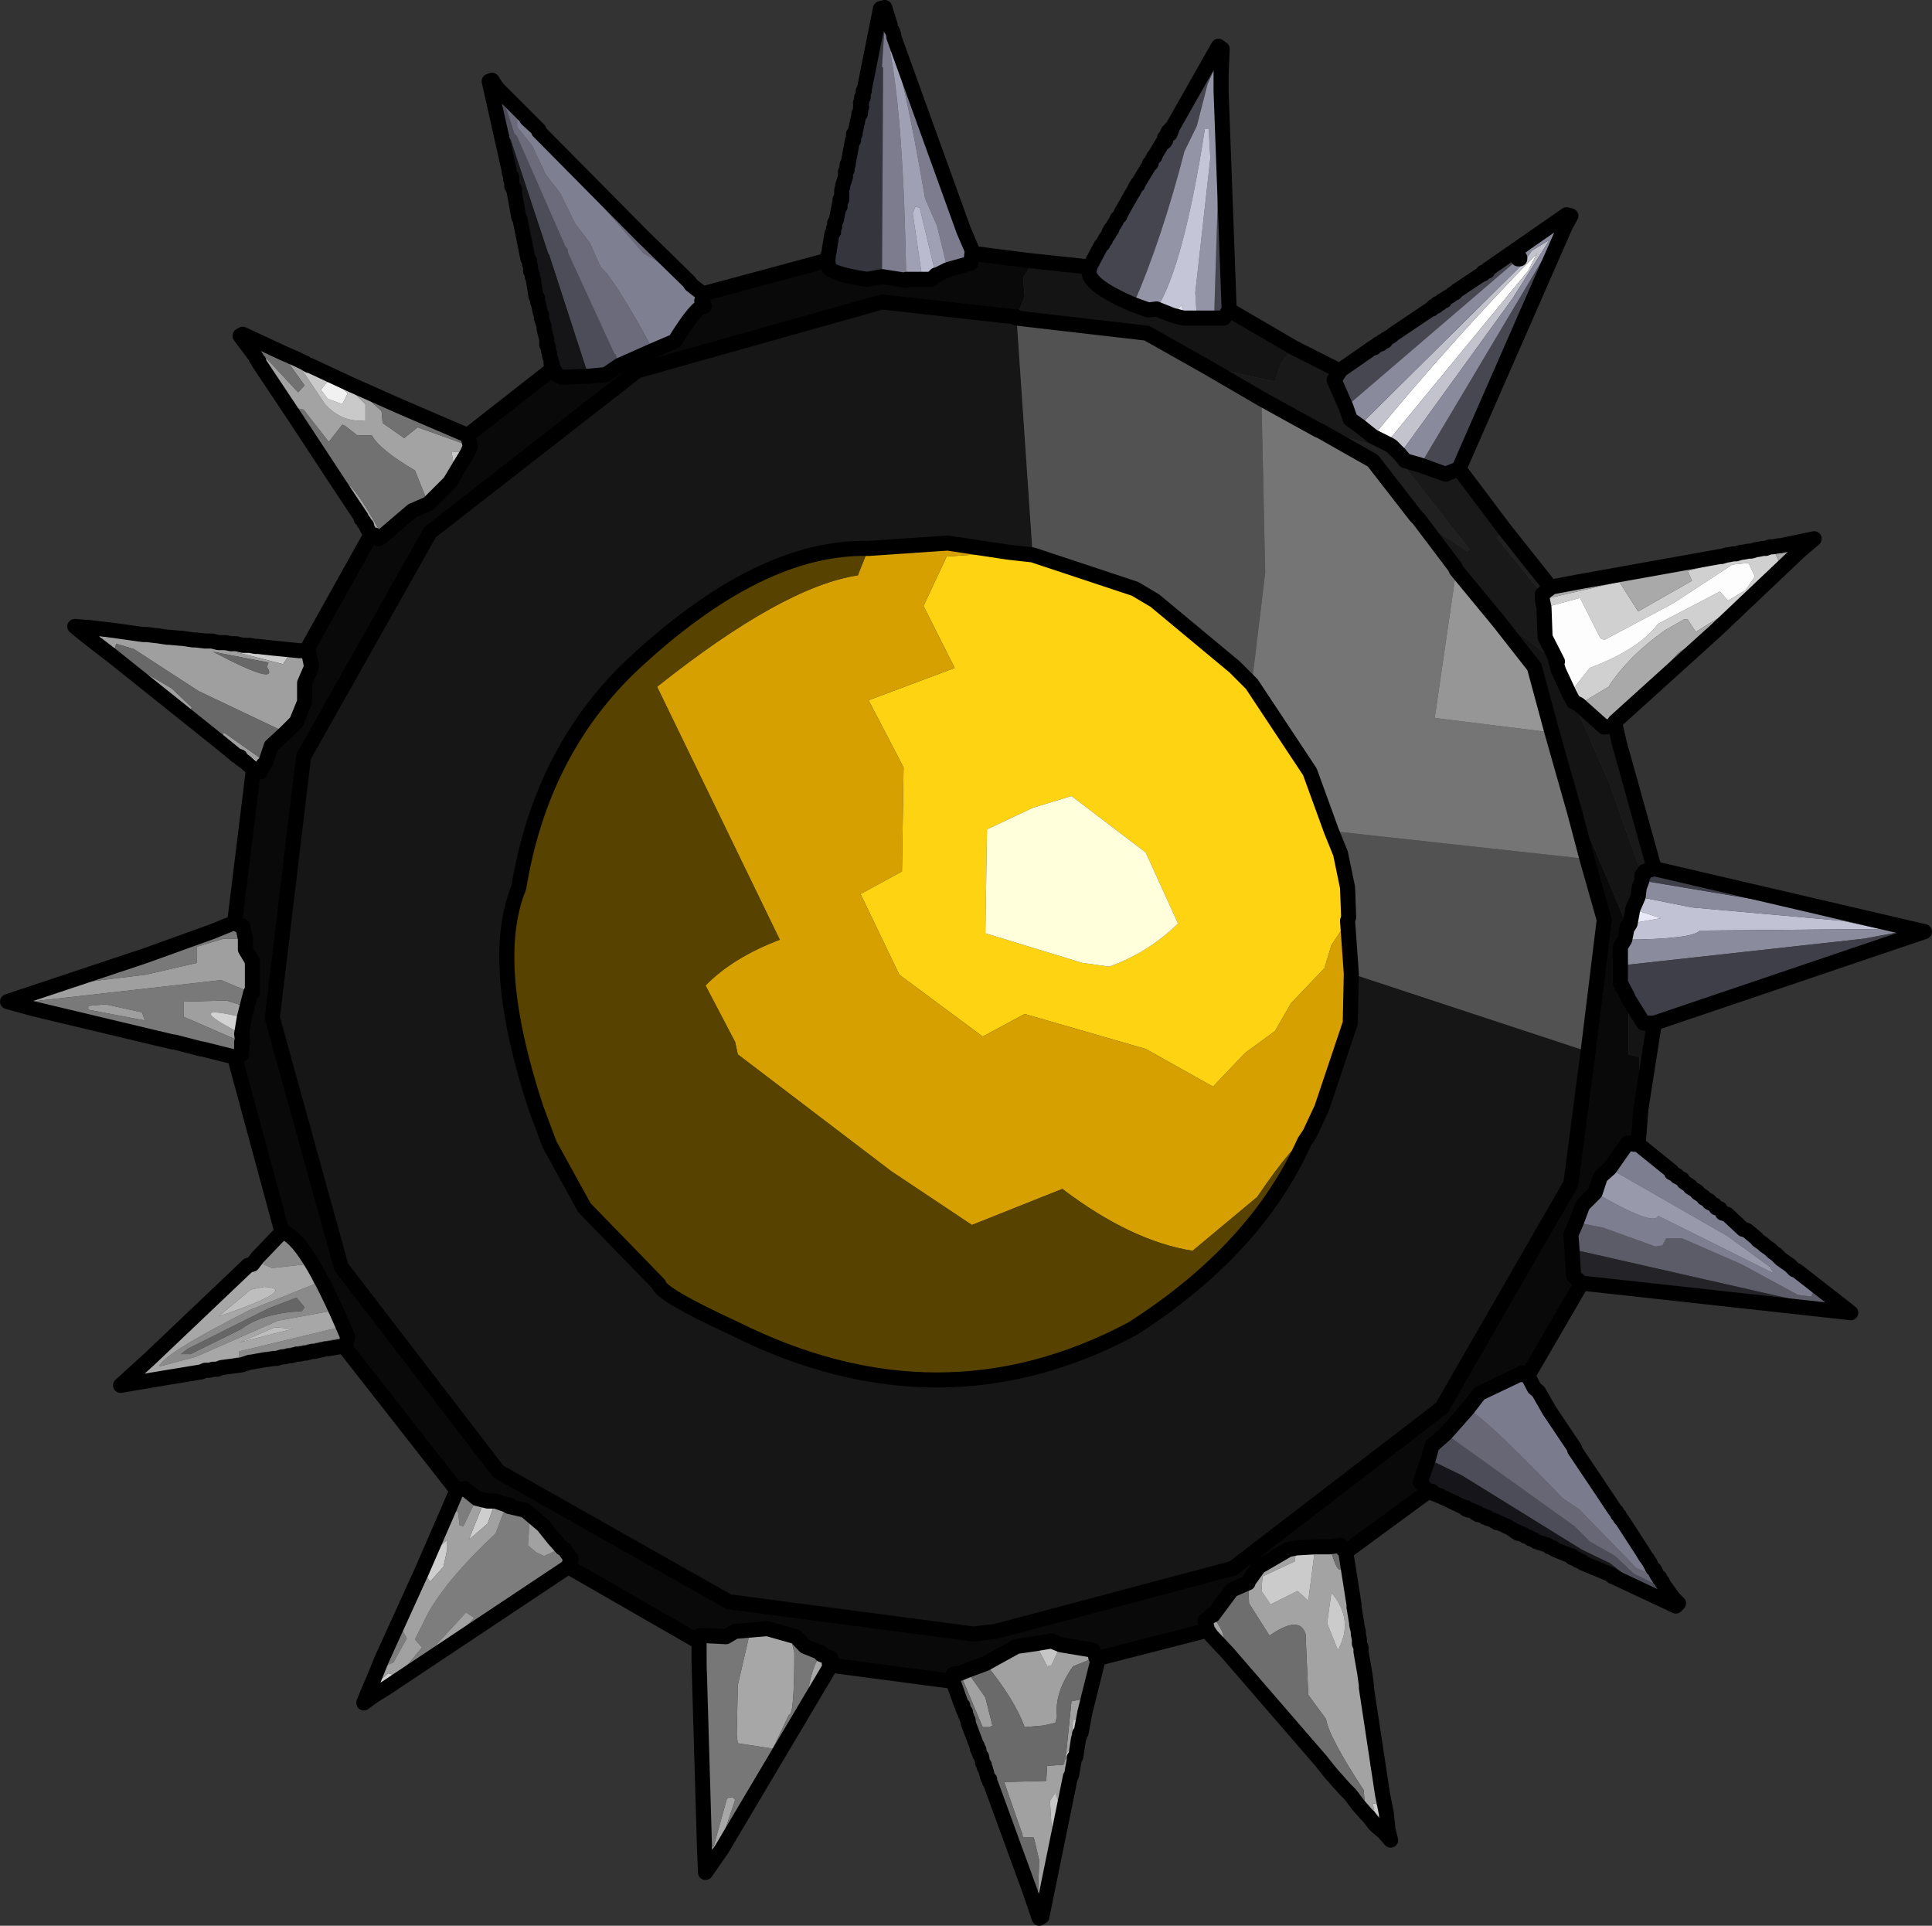 <?xml version="1.0" encoding="UTF-8" standalone="no"?>
<svg xmlns:xlink="http://www.w3.org/1999/xlink" height="178.9px" width="179.5px" xmlns="http://www.w3.org/2000/svg">
  <rect width="100%" height="100%" fill="#333333" stroke="none"/>
  <g transform="matrix(1.0, 0.0, 0.0, 1.0, 87.95, 88.95)">
    <path d="M-11.15 -64.75 L-11.0 -65.0 -11.0 -65.25 -10.9 -65.65 -10.9 -65.75 -10.65 -67.25 -10.5 -67.4 -10.5 -67.75 -10.4 -67.9 -10.4 -68.25 -10.25 -68.5 -10.0 -69.75 -9.9 -69.75 -9.9 -70.25 -9.9 -70.4 -9.75 -70.4 -9.75 -70.75 -9.75 -71.25 -9.65 -71.65 -9.65 -71.75 -9.4 -72.5 -9.4 -73.0 -9.25 -73.15 -9.25 -73.65 -9.15 -73.65 -9.15 -73.75 -8.75 -75.9 -8.65 -75.9 -8.65 -76.0 -8.65 -76.5 -8.5 -76.5 -8.5 -76.65 -8.15 -78.25 -8.0 -78.4 -8.0 -78.9 -7.9 -79.0 -8.0 -79.4 -7.9 -79.4 -7.9 -79.9 -7.75 -79.9 -7.75 -80.5 -7.65 -80.5 -7.65 -80.65 -6.15 -88.15 -5.75 -88.25 -5.25 -86.65 -5.75 -86.75 -6.0 -82.75 -5.9 -82.65 -6.0 -63.25 -7.4 -63.0 Q-11.35 -63.6 -11.0 -64.4 L-11.0 -64.5 -11.15 -64.75 M-5.25 -86.4 L-5.0 -86.0 -5.4 -86.0 -5.25 -86.4 M1.6 -67.5 L2.5 -65.4 2.35 -65.4 1.85 -66.0 1.6 -67.5" fill="#35353e" fill-rule="evenodd" stroke="none"/>
    <path d="M-8.75 -75.9 L-8.65 -76.0 -8.65 -75.9 -8.75 -75.9 M-8.65 -76.5 L-8.5 -76.65 -8.5 -76.5 -8.65 -76.5 M-8.15 -78.25 L-8.15 -78.4 -8.0 -78.4 -8.15 -78.25 M-8.0 -78.9 L-8.0 -79.0 -7.9 -79.0 -8.0 -78.9" fill="#767676" fill-rule="evenodd" stroke="none"/>
    <path d="M-5.25 -86.65 L-5.25 -86.4 -5.4 -86.0 -5.0 -86.0 -4.9 -85.65 -4.9 -85.5 1.6 -67.5 1.85 -66.0 2.35 -65.4 2.25 -64.5 0.1 -63.9 -0.9 -68.0 -2.0 -70.5 Q-4.4 -84.45 -5.25 -84.15 -4.0 -77.7 -3.75 -63.0 L-3.75 -62.9 -6.0 -63.25 -5.9 -82.65 -6.0 -82.75 -5.75 -86.75 -5.25 -86.65" fill="#7c7c8e" fill-rule="evenodd" stroke="none"/>
    <path d="M64.5 14.1 L64.25 17.35 63.85 17.35 63.85 17.25 63.25 17.25 61.6 19.6 60.75 20.35 60.25 21.85 59.1 23.0 58.5 24.6 58.0 25.75 58.1 27.1 58.25 29.6 59.0 30.25 54.0 38.85 53.5 38.75 53.5 38.6 49.5 40.5 48.35 42.0 46.35 44.25 45.1 45.35 44.75 46.6 44.0 48.75 44.5 49.35 44.75 49.5 44.75 49.6 37.25 55.1 37.1 55.1 36.85 55.0 36.6 54.6 35.6 54.75 34.25 54.75 32.5 54.85 31.75 55.0 29.0 56.6 28.0 58.0 28.0 58.1 26.5 58.75 24.75 61.1 24.6 61.1 24.35 61.35 24.0 61.6 24.25 62.5 14.1 65.1 13.85 65.0 13.85 64.85 13.6 64.35 10.6 63.85 9.75 63.5 8.25 63.75 6.5 64.0 3.6 65.6 1.85 66.25 1.25 66.5 0.6 66.6 0.6 67.25 -10.75 65.75 -10.9 65.6 -10.75 65.1 -11.65 64.75 -11.65 64.6 -13.15 64.0 -14.0 63.1 -16.65 62.35 -19.65 62.6 -20.5 63.1 -22.4 63.0 -22.9 63.0 -23.0 63.5 -23.15 63.5 -35.15 56.6 -34.9 55.85 -35.5 55.0 -35.75 54.85 -36.5 54.0 -37.5 52.75 -39.15 51.35 -40.65 51.0 -40.65 50.85 -40.9 50.85 -41.9 50.5 -42.65 50.5 -43.65 50.25 -44.75 49.35 -45.5 49.5 -56.0 36.1 -55.9 36.0 -55.75 35.85 -55.65 35.25 Q-59.6 25.85 -61.75 25.5 L-66.15 9.25 -65.5 9.0 -65.5 7.85 -65.4 7.85 -65.5 7.1 -65.25 5.6 -65.0 4.6 -64.65 3.25 -64.5 3.25 -64.5 0.35 -65.15 -0.75 -65.15 -1.75 -65.4 -2.9 -65.75 -3.0 -66.15 -3.25 -64.4 -17.5 -64.25 -17.5 -63.75 -17.25 -63.65 -17.5 -63.5 -17.9 -63.4 -17.9 -63.25 -18.15 -62.75 -19.65 -61.4 -20.9 -60.4 -21.9 -59.65 -23.75 -59.65 -25.5 -59.0 -27.0 -59.25 -28.25 -59.5 -28.5 -53.5 -39.25 -53.4 -39.25 -53.15 -39.25 -52.75 -38.9 -52.4 -39.15 -49.65 -41.5 -48.15 -42.15 -46.15 -44.15 -44.5 -46.9 -44.25 -47.5 -44.5 -48.5 -36.65 -54.65 -36.5 -54.5 -36.4 -54.5 -36.4 -54.25 -35.75 -53.9 -33.25 -54.0 -31.65 -54.15 -30.4 -55.0 -27.25 -56.4 -25.25 -57.25 Q-23.15 -60.65 -22.5 -60.5 L-22.75 -61.0 -22.65 -61.0 -22.65 -61.4 -22.65 -61.65 -11.15 -64.75 -11.0 -64.5 -11.0 -64.4 Q-11.35 -63.6 -7.4 -63.0 L-6.0 -63.25 -3.75 -62.9 -3.75 -63.0 -2.25 -63.0 -1.4 -63.0 -1.0 -63.4 -0.9 -63.4 0.1 -63.9 2.25 -64.5 2.35 -65.4 2.5 -65.4 7.6 -64.75 7.6 -63.9 7.1 -63.15 7.25 -61.4 6.5 -59.5 -6.0 -60.9 -28.75 -54.5 -48.0 -39.5 -59.75 -18.65 -62.65 5.6 -56.25 28.75 -41.65 47.75 -20.25 59.85 2.5 62.85 4.6 62.6 26.6 56.75 46.0 41.85 58.0 21.0 59.6 8.75 61.1 -3.5 59.5 -9.15 58.35 -13.5 58.75 -13.5 63.25 -2.9 63.0 -1.65 62.6 -1.0 62.6 0.75 62.6 2.35 63.25 3.6 63.35 3.85 63.35 9.0 64.35 9.25 64.5 14.1" fill="#090909" fill-rule="evenodd" stroke="none"/>
    <path d="M-10.0 -69.75 L-9.9 -70.25 -9.9 -69.75 -10.0 -69.75 M-9.9 -70.4 L-9.75 -70.75 -9.75 -70.4 -9.9 -70.4 M55.5 -32.5 L55.35 -33.25 62.5 -34.9 64.25 -32.15 69.25 -35.0 68.85 -35.9 73.85 -37.25 77.0 -37.5 77.35 -36.75 72.85 -32.25 69.6 -30.25 68.85 -31.4 68.5 -31.4 66.75 -30.4 Q63.35 -28.0 61.5 -25.15 L58.75 -23.5 58.25 -23.75 57.85 -24.5 59.75 -26.9 Q64.3 -28.6 66.1 -31.0 L71.85 -34.0 72.6 -33.15 74.25 -34.15 75.1 -35.4 74.5 -36.65 73.0 -36.5 67.5 -32.9 61.1 -29.5 60.75 -29.65 58.85 -33.4 55.5 -32.5" fill="#d0d0d0" fill-rule="evenodd" stroke="none"/>
    <path d="M-9.25 -73.65 L-9.15 -73.75 -9.15 -73.65 -9.25 -73.65" fill="#a6a6a6" fill-rule="evenodd" stroke="none"/>
    <path d="M0.1 -63.9 L-0.9 -63.4 -1.0 -63.4 -2.5 -69.65 -2.9 -69.75 -3.15 -69.15 -2.25 -63.0 -3.75 -63.0 Q-4.0 -77.7 -5.25 -84.15 -4.4 -84.45 -2.0 -70.5 L-0.9 -68.0 0.1 -63.9" fill="#a0a0b4" fill-rule="evenodd" stroke="none"/>
    <path d="M13.35 -64.25 L14.35 -66.15 14.5 -66.25 14.6 -66.5 14.75 -66.65 14.75 -66.75 15.1 -67.25 15.1 -67.4 15.25 -67.5 15.25 -67.65 15.35 -67.65 15.35 -67.75 15.75 -68.4 15.85 -68.65 16.1 -68.9 16.25 -69.25 17.25 -71.0 17.35 -71.15 17.6 -71.65 17.75 -71.75 17.75 -71.9 17.85 -72.0 18.85 -73.65 18.85 -73.75 19.0 -73.75 19.0 -73.9 19.25 -74.4 19.35 -74.4 19.35 -74.5 20.1 -75.75 20.25 -75.75 20.25 -76.15 20.35 -75.9 20.35 -76.25 20.6 -76.75 20.75 -76.75 20.6 -76.5 20.75 -76.5 21.0 -77.15 25.25 -84.65 25.6 -84.4 25.5 -82.0 25.25 -82.25 24.75 -82.25 24.25 -81.15 23.25 -77.25 22.1 -74.9 Q20.0 -66.75 17.35 -60.65 12.9 -62.55 13.25 -63.9 L13.35 -64.25 M25.5 -80.5 L26.25 -60.15 25.75 -59.4 24.85 -59.4 25.5 -80.5" fill="#45454f" fill-rule="evenodd" stroke="none"/>
    <path d="M13.25 -64.15 L13.35 -64.25 13.25 -63.9 13.25 -64.15 M18.85 -73.75 L19.0 -73.9 19.0 -73.75 18.85 -73.75 M19.25 -74.4 L19.35 -74.5 19.35 -74.4 19.25 -74.4 M20.25 -76.15 L20.35 -76.25 20.35 -75.9 20.25 -76.15 M20.75 -76.75 L20.75 -76.9 21.0 -77.15 20.75 -76.5 20.6 -76.5 20.75 -76.75" fill="#a8a8a8" fill-rule="evenodd" stroke="none"/>
    <path d="M25.5 -82.0 L25.5 -80.5 24.85 -59.4 23.25 -59.4 23.1 -61.75 24.5 -74.25 24.35 -77.0 24.0 -77.0 Q22.0 -64.15 19.5 -60.25 L18.75 -60.15 17.35 -60.65 Q20.0 -66.75 22.1 -74.9 L23.25 -77.25 24.25 -81.15 24.75 -82.25 25.25 -82.25 25.5 -82.0" fill="#9494a7" fill-rule="evenodd" stroke="none"/>
    <path d="M65.75 6.1 L64.5 14.1 64.35 9.25 63.35 9.0 63.35 3.85 64.75 6.1 65.75 6.1 M7.6 -64.75 L13.25 -64.15 13.25 -63.9 Q12.9 -62.55 17.35 -60.65 L18.75 -60.15 19.5 -60.25 21.0 -59.65 22.0 -59.4 23.25 -59.4 24.85 -59.4 25.75 -59.4 26.25 -60.15 32.25 -56.65 31.1 -55.25 30.5 -53.5 24.1 -54.9 18.6 -58.0 6.5 -59.4 6.5 -59.5 7.25 -61.4 7.1 -63.15 7.6 -63.9 7.6 -64.75 M51.35 -31.15 L52.0 -31.0 56.6 -27.5 56.85 -26.65 57.85 -24.5 58.25 -23.75 61.6 -16.15 64.6 -7.65 64.6 -7.15 64.35 -6.5 64.25 -5.65 63.75 -4.5 63.5 -3.15 63.35 -2.9 63.25 -2.9 58.75 -13.5 58.35 -13.5 56.25 -20.9 54.6 -27.0 51.35 -31.15" fill="#141414" fill-rule="evenodd" stroke="none"/>
    <path d="M15.25 -67.65 L15.35 -67.75 15.35 -67.65 15.25 -67.65" fill="#7a7a7a" fill-rule="evenodd" stroke="none"/>
    <path d="M-36.75 -55.5 L-36.9 -55.9 -36.9 -56.15 -37.0 -56.4 -37.0 -56.75 -37.15 -56.9 -37.15 -57.4 -37.4 -58.4 -37.4 -58.65 -37.65 -59.4 -37.65 -59.75 -37.75 -59.9 -37.9 -60.65 -38.0 -60.9 -38.0 -61.25 -38.15 -61.4 -38.4 -63.0 -38.5 -63.25 -38.5 -63.5 -38.65 -63.75 -38.65 -64.15 -38.75 -64.4 -38.75 -64.75 -38.9 -64.9 -39.65 -68.65 -39.75 -68.75 -40.15 -71.0 -40.15 -71.4 -40.25 -71.4 -40.4 -71.65 -40.4 -72.15 -40.4 -72.5 -40.5 -72.5 -40.65 -73.0 -40.65 -73.15 -42.5 -81.4 -42.25 -81.5 -41.75 -80.75 -41.9 -80.15 -40.65 -76.4 -40.65 -76.15 -40.5 -76.0 -37.0 -65.4 -36.9 -65.25 -33.25 -54.0 -35.75 -53.9 -36.4 -54.25 -36.4 -54.5 -36.5 -54.65 -36.5 -55.0 -36.65 -55.0 -36.65 -55.15 -36.75 -55.5 M-37.9 -76.9 L-37.9 -76.75 -38.0 -76.75 -39.0 -77.9 -37.9 -76.9" fill="#151518" fill-rule="evenodd" stroke="none"/>
    <path d="M37.1 55.35 L37.85 60.1 37.85 60.35 38.1 61.85 38.1 62.0 38.25 62.6 38.25 62.85 38.35 63.35 38.35 63.75 38.5 64.1 38.5 64.5 38.85 66.5 38.6 66.75 39.0 67.6 39.0 67.85 39.35 74.75 39.75 77.1 40.25 77.85 40.5 77.75 40.85 79.5 39.85 78.6 39.6 78.6 39.85 80.0 39.25 79.85 39.1 79.6 38.0 78.25 38.85 78.6 38.75 77.35 Q35.5 72.4 35.25 70.75 L33.6 68.5 33.35 62.85 Q32.8 61.05 30.0 63.0 L28.1 60.0 28.0 58.1 28.0 58.0 29.0 56.6 31.75 55.0 32.5 54.85 32.35 56.1 29.35 57.5 29.25 58.85 30.1 60.1 32.6 58.85 33.6 59.75 34.25 54.75 35.6 54.75 Q36.65 58.65 37.0 55.35 L37.1 55.35 M35.75 75.85 L34.75 74.6 35.35 74.35 36.25 75.85 35.75 75.85 M26.1 64.6 L24.6 63.0 25.1 63.25 25.0 62.5 24.35 61.35 24.6 61.1 24.75 61.1 25.6 62.6 26.1 64.6 M-53.5 -39.25 L-53.9 -40.0 -53.4 -39.25 -53.5 -39.25 M-54.4 -40.9 L-55.9 -43.15 Q-56.15 -45.9 -52.4 -39.15 L-52.75 -38.9 -53.15 -39.25 -53.25 -40.15 -53.9 -40.9 -54.4 -40.9 M-60.5 -50.15 L-63.9 -55.25 -62.25 -52.9 -62.0 -52.65 -61.75 -53.0 -62.4 -54.15 -64.15 -55.75 -65.65 -57.75 -65.4 -57.9 -61.65 -56.15 -61.9 -56.0 -61.0 -55.5 -60.4 -55.4 -60.5 -55.65 -59.65 -55.25 -60.0 -55.15 -59.5 -55.15 -59.25 -55.0 -59.15 -55.0 -55.4 -53.25 -53.4 -52.25 -53.75 -51.9 -52.5 -50.75 -52.4 -49.65 -50.4 -48.25 -49.15 -49.25 -44.25 -47.5 -44.5 -46.9 -46.0 -47.0 -45.75 -45.5 -46.5 -44.75 -46.15 -44.15 -48.15 -42.15 -49.4 -45.25 Q-52.65 -47.15 -53.4 -48.5 L-54.75 -48.5 -55.9 -49.4 -56.15 -49.5 -57.4 -47.9 -59.75 -50.9 -60.25 -51.0 -60.15 -50.5 -60.5 -50.15 M-50.9 -51.25 L-48.0 -50.0 -48.4 -49.9 -50.9 -51.25 M-40.15 -71.0 L-40.25 -71.4 -40.15 -71.4 -40.15 -71.0 M-40.4 -72.15 L-40.5 -72.25 -40.5 -72.5 -40.4 -72.5 -40.4 -72.15 M-63.75 -56.25 L-60.25 -52.5 -59.65 -53.15 -61.15 -55.25 -63.5 -56.5 -63.75 -56.25 M-55.4 -52.75 L-60.0 -54.75 -57.75 -51.4 Q-56.15 -49.65 -54.0 -49.9 L-54.0 -51.4 -55.4 -52.75 M36.35 64.35 Q37.9 61.55 35.75 59.0 L35.35 61.85 36.35 64.35 M37.6 77.6 L37.25 77.35 37.1 77.25 37.1 77.1 37.6 77.6" fill="#a3a3a3" fill-rule="evenodd" stroke="none"/>
    <path d="M54.6 40.0 L55.0 40.35 54.6 40.35 54.5 40.1 54.6 40.0 M56.0 42.1 L58.35 45.6 55.85 42.1 56.0 42.1 M58.35 45.75 L60.6 49.1 60.35 49.1 58.35 45.75 M66.5 58.1 L67.5 59.5 63.35 57.6 61.6 56.25 Q60.3 55.65 59.0 55.0 L47.85 48.1 44.75 46.6 45.1 45.35 46.35 44.25 58.35 52.85 59.75 54.25 62.1 55.6 63.85 57.25 66.1 58.35 66.5 58.1 M58.1 55.75 L58.0 55.6 58.1 55.6 58.1 55.75 M50.75 52.25 L50.25 52.1 50.25 52.0 50.35 52.1 50.75 52.25 M49.85 51.85 L49.35 51.75 49.35 51.6 49.5 51.75 49.85 51.85 M49.25 51.6 L49.1 51.6 49.1 51.5 49.25 51.6 M49.0 51.5 L48.75 51.35 48.85 51.35 49.0 51.5 M48.6 51.35 L48.5 51.35 48.5 51.25 48.6 51.35 M48.35 51.25 L48.25 51.25 48.25 51.1 48.35 51.25 M45.75 50.0 L45.1 49.75 45.1 49.6 45.25 49.6 45.75 50.0 M-36.65 -54.65 L-36.65 -55.0 -36.5 -55.0 -36.5 -54.65 -36.5 -54.5 -36.65 -54.65 M-36.75 -55.15 L-36.75 -55.5 -36.65 -55.15 -36.75 -55.15 M-41.75 -80.75 L-40.5 -79.5 -41.0 -79.5 -41.0 -79.15 -40.15 -76.5 -40.0 -76.4 -39.9 -76.25 -35.4 -66.0 -35.25 -65.9 -35.15 -65.4 -30.9 -56.15 -30.75 -56.0 -30.4 -55.0 -31.65 -54.15 -33.25 -54.0 -36.9 -65.25 -37.0 -65.4 -40.5 -76.0 -40.65 -76.15 -40.65 -76.4 -41.9 -80.15 -41.75 -80.75 M-28.25 -67.0 L-23.9 -62.75 -25.75 -64.15 -28.25 -67.0 M-23.75 -62.5 L-22.65 -61.65 -22.65 -61.4 -23.75 -62.5" fill="#4d4d59" fill-rule="evenodd" stroke="none"/>
    <path d="M-40.5 -79.5 L-39.15 -78.15 -39.0 -77.9 -39.9 -78.15 -39.9 -77.15 -38.5 -75.4 -37.25 -72.75 -35.9 -71.0 -34.5 -68.15 -33.15 -66.4 -32.15 -64.15 Q-30.85 -63.05 -27.25 -56.4 L-30.4 -55.0 -30.75 -56.0 -30.9 -56.15 -35.15 -65.4 -35.25 -65.9 -35.4 -66.0 -39.9 -76.25 -40.0 -76.4 -40.15 -76.5 -41.0 -79.15 -41.0 -79.5 -40.5 -79.5 M-37.9 -76.75 L-28.25 -67.0 -25.75 -64.15 -23.9 -62.75 -23.75 -62.5 -22.65 -61.4 -22.65 -61.0 -22.75 -61.0 Q-25.1 -63.85 -28.15 -65.4 L-38.0 -76.75 -37.9 -76.75" fill="#6b6b7b" fill-rule="evenodd" stroke="none"/>
    <path d="M-38.0 -76.75 L-28.15 -65.4 Q-25.1 -63.85 -22.75 -61.0 L-22.5 -60.5 Q-23.15 -60.65 -25.25 -57.25 L-27.25 -56.4 Q-30.85 -63.05 -32.15 -64.15 L-33.15 -66.4 -34.5 -68.15 -35.9 -71.0 -37.25 -72.75 -38.5 -75.4 -39.9 -77.15 -39.9 -78.15 -39.0 -77.9 -38.0 -76.75" fill="#7f7f92" fill-rule="evenodd" stroke="none"/>
    <path d="M-36.65 -55.0 L-36.75 -55.15 -36.65 -55.15 -36.65 -55.0" fill="#6d6d6d" fill-rule="evenodd" stroke="none"/>
    <path d="M-1.0 -63.4 L-1.4 -63.0 -2.25 -63.0 -3.15 -69.15 -2.9 -69.75 -2.5 -69.65 -1.0 -63.4" fill="#bbbbcf" fill-rule="evenodd" stroke="none"/>
    <path d="M19.5 -60.25 Q22.0 -64.15 24.0 -77.0 L24.35 -77.0 24.5 -74.25 23.1 -61.75 23.25 -59.4 22.0 -59.4 21.85 -60.65 21.0 -59.65 19.5 -60.25" fill="#c5c5d8" fill-rule="evenodd" stroke="none"/>
    <path d="M22.0 -59.4 L21.0 -59.65 21.85 -60.65 22.0 -59.4" fill="#e7e7f4" fill-rule="evenodd" stroke="none"/>
    <path d="M50.25 -63.9 L57.6 -69.0 58.0 -68.9 57.5 -68.0 47.6 -45.4 46.35 -44.9 44.0 -45.75 57.1 -67.75 56.6 -67.9 53.25 -65.0 53.1 -64.9 53.0 -64.75 52.85 -64.65 37.1 -51.15 36.0 -53.65 36.5 -54.4 36.5 -54.5 39.6 -56.65 39.75 -56.65 39.75 -56.75 40.0 -56.9 40.1 -56.9 40.1 -57.0 40.25 -57.0 40.35 -57.0 40.5 -57.25 40.6 -57.25 40.75 -57.25 40.75 -57.4 41.35 -57.75 41.5 -57.9 45.0 -60.25 45.1 -60.25 45.25 -60.5 45.35 -60.5 45.5 -60.5 45.6 -60.75 45.75 -60.75 45.85 -60.75 46.0 -61.0 46.1 -61.0 46.25 -61.0 46.25 -61.15 46.85 -61.5 47.0 -61.65 47.25 -61.75 47.35 -61.9 49.75 -63.5 49.85 -63.5 49.85 -63.65 50.1 -63.75 50.25 -63.75 50.25 -63.9" fill="#474752" fill-rule="evenodd" stroke="none"/>
    <path d="M39.6 -56.65 L39.75 -56.75 39.75 -56.65 39.6 -56.65 M40.0 -56.9 L40.1 -57.0 40.1 -56.9 40.0 -56.9 M40.25 -57.0 L40.5 -57.25 40.35 -57.0 40.25 -57.0 M40.6 -57.25 L40.75 -57.4 40.75 -57.25 40.6 -57.25 M49.75 -63.5 L49.85 -63.65 49.85 -63.5 49.75 -63.5 M50.1 -63.75 L50.25 -63.9 50.25 -63.75 50.1 -63.75" fill="#707070" fill-rule="evenodd" stroke="none"/>
    <path d="M37.1 55.1 L37.1 55.35 37.0 55.35 36.85 55.0 37.1 55.1 M40.85 79.5 L41.0 81.0 40.6 81.25 40.0 80.75 39.75 80.5 39.25 79.85 39.85 80.0 39.6 78.6 39.85 78.6 40.85 79.5 M39.0 79.6 L38.25 78.75 37.5 77.75 37.25 77.5 37.25 77.35 37.6 77.6 37.6 77.75 38.0 78.1 38.0 78.25 39.1 79.6 39.0 79.6 M37.0 77.25 L35.75 75.85 36.25 75.85 37.1 77.1 37.1 77.25 37.0 77.25 M24.6 63.0 L24.25 62.5 24.0 61.6 24.35 61.35 25.0 62.5 25.1 63.25 24.6 63.0 M45.0 -60.25 L45.25 -60.5 45.1 -60.25 45.0 -60.25 M45.35 -60.5 L45.6 -60.75 45.5 -60.5 45.35 -60.5 M45.75 -60.75 L46.0 -61.0 45.85 -60.75 45.75 -60.75 M46.1 -61.0 L46.25 -61.15 46.25 -61.0 46.1 -61.0 M53.25 -65.0 L53.25 -64.9 53.1 -64.9 53.25 -65.0 M34.25 54.75 L33.6 59.75 32.6 58.85 30.1 60.1 29.25 58.85 29.35 57.5 32.35 56.1 32.5 54.85 34.25 54.75 M36.35 64.35 L35.35 61.85 35.75 59.0 Q37.9 61.55 36.35 64.35" fill="#cbcbcb" fill-rule="evenodd" stroke="none"/>
    <path d="M59.6 8.75 L58.0 21.0 46.0 41.85 26.6 56.75 4.6 62.6 2.5 62.85 -20.25 59.85 -41.65 47.75 -56.25 28.75 -62.65 5.6 -59.75 -18.65 -48.0 -39.5 -28.75 -54.5 -6.0 -60.9 6.5 -59.5 6.5 -59.4 8.0 -37.4 5.75 -37.65 0.1 -38.5 -7.25 -38.0 Q-17.45 -38.25 -29.4 -27.0 -37.7 -19.0 -39.75 -6.5 -42.6 0.45 -38.15 14.0 L-36.9 17.35 -33.65 23.25 -26.75 30.35 Q-26.6 31.3 -19.65 34.5 -0.6 44.0 17.25 34.5 28.75 27.15 33.25 17.1 L33.75 16.35 34.85 14.0 37.5 6.1 37.6 1.5 59.6 8.75" fill="#161616" fill-rule="evenodd" stroke="none"/>
    <path d="M6.5 -59.4 L18.6 -58.0 24.1 -54.9 29.25 -51.9 29.6 -35.75 28.35 -25.4 26.75 -27.0 19.35 -33.15 17.5 -34.25 8.0 -37.4 6.5 -59.4 M37.25 -3.4 L37.35 -3.75 37.25 -6.5 36.6 -9.65 35.75 -11.75 59.5 -9.15 61.1 -3.5 59.6 8.75 37.6 1.5 37.25 -3.4" fill="#525252" fill-rule="evenodd" stroke="none"/>
    <path d="M29.25 -51.9 L34.5 -49.0 34.75 -48.9 39.6 -46.15 43.6 -41.0 43.85 -40.75 47.25 -36.25 47.35 -36.0 45.35 -22.25 56.25 -20.9 58.35 -13.5 59.5 -9.15 35.75 -11.75 33.75 -17.25 28.35 -25.4 29.6 -35.75 29.25 -51.9" fill="#757575" fill-rule="evenodd" stroke="none"/>
    <path d="M64.25 -5.65 L69.25 -4.65 83.25 -3.4 86.75 -2.65 70.0 -2.5 Q69.25 -1.7 63.0 -1.65 L63.25 -2.9 63.35 -2.9 63.5 -3.15 66.35 -3.65 63.75 -4.5 64.25 -5.65" fill="#c2c2d5" fill-rule="evenodd" stroke="none"/>
    <path d="M63.5 -3.15 L63.75 -4.5 66.35 -3.65 63.5 -3.15" fill="#e9e9f7" fill-rule="evenodd" stroke="none"/>
    <path d="M64.6 -7.15 L78.0 -4.9 89.25 -2.5 85.25 -1.75 62.6 0.75 62.6 -1.0 63.0 -1.65 Q69.25 -1.7 70.0 -2.5 L86.75 -2.65 83.25 -3.4 69.25 -4.65 64.25 -5.65 64.35 -6.5 64.6 -7.15" fill="#8b8b9e" fill-rule="evenodd" stroke="none"/>
    <path d="M65.75 -8.25 L90.85 -2.4 65.75 6.1 64.75 6.1 63.35 3.85 63.25 3.6 62.6 2.35 62.6 0.75 85.25 -1.75 89.25 -2.5 78.0 -4.9 64.6 -7.15 64.6 -7.65 64.75 -7.65 64.85 -8.0 65.75 -8.25" fill="#3f3f49" fill-rule="evenodd" stroke="none"/>
    <path d="M47.6 -45.4 L51.85 -39.75 51.1 -39.0 55.35 -33.75 55.35 -33.25 55.5 -32.5 55.6 -29.75 56.75 -27.5 56.6 -27.5 52.0 -31.0 51.35 -31.15 47.35 -36.0 47.25 -36.25 43.85 -40.75 48.35 -37.75 48.6 -37.9 41.25 -47.25 34.75 -48.9 34.5 -49.0 29.25 -51.9 24.1 -54.9 30.5 -53.5 31.1 -55.25 32.25 -56.65 36.5 -54.5 36.5 -54.4 36.0 -53.65 37.1 -51.15 37.5 -50.0 38.35 -49.4 39.6 -48.4 41.1 -47.65 41.35 -47.5 42.1 -46.75 42.6 -46.15 44.0 -45.75 46.35 -44.9 47.6 -45.4 M62.5 -19.9 L65.75 -8.25 64.85 -8.0 64.75 -7.65 64.6 -7.65 61.6 -16.15 58.25 -23.75 58.75 -23.5 61.1 -21.4 61.75 -21.5 62.5 -19.9" fill="#191919" fill-rule="evenodd" stroke="none"/>
    <path d="M51.85 -39.75 L56.1 -34.4 56.0 -34.25 55.85 -34.15 55.35 -33.75 51.1 -39.0 51.85 -39.75 M62.0 -21.65 L62.1 -21.65 62.5 -19.9 61.75 -21.5 62.0 -21.65 M34.75 -48.9 L41.25 -47.25 48.6 -37.9 48.35 -37.75 43.85 -40.75 43.6 -41.0 39.6 -46.15 34.75 -48.9" fill="#202020" fill-rule="evenodd" stroke="none"/>
    <path d="M58.75 -34.9 L71.85 -37.25 72.0 -37.25 72.5 -37.4 72.6 -37.4 73.1 -37.5 73.35 -37.5 73.85 -37.65 74.0 -37.65 74.5 -37.75 74.75 -37.75 75.25 -37.9 75.35 -37.9 75.85 -38.0 76.1 -38.0 76.5 -38.15 76.75 -38.15 77.35 -38.25 77.5 -38.25 79.35 -38.4 79.6 -38.15 79.25 -37.75 71.5 -30.4 68.1 -28.4 62.1 -21.9 62.0 -21.65 61.75 -21.5 61.1 -21.4 58.75 -23.5 61.5 -25.15 Q63.35 -28.0 66.75 -30.4 L68.5 -31.4 68.85 -31.4 69.6 -30.25 72.85 -32.25 77.35 -36.75 77.0 -37.5 73.85 -37.25 68.85 -35.9 69.25 -35.0 64.25 -32.15 62.5 -34.9 55.35 -33.25 55.35 -33.75 55.85 -34.15 56.0 -34.25 58.75 -34.9" fill="#a9a9a9" fill-rule="evenodd" stroke="none"/>
    <path d="M56.1 -34.4 L58.75 -34.9 56.0 -34.25 56.1 -34.4 M77.5 -38.25 L80.6 -38.9 79.25 -37.75 79.6 -38.15 79.35 -38.4 77.5 -38.25 M71.5 -30.4 L62.1 -21.9 68.1 -28.4 71.5 -30.4 M-35.15 56.6 L-50.4 66.75 -50.9 66.75 -50.75 66.5 -48.75 64.1 -49.4 63.35 -48.15 60.85 Q-46.25 57.55 -41.9 53.5 L-40.9 50.85 -40.65 50.85 -40.65 51.0 -38.75 52.5 -38.9 54.6 -38.15 55.25 -37.4 55.6 -35.75 54.85 -35.5 55.0 -34.9 55.85 -35.15 56.6 M-52.5 65.25 L-48.75 57.0 -50.65 62.35 -50.15 63.25 -51.4 65.5 -52.0 65.75 -52.5 65.25 M-46.25 51.25 L-45.5 49.5 -44.75 49.35 -43.65 50.25 -44.9 52.85 -45.25 52.75 -45.4 51.5 -46.25 51.25 M-44.65 60.85 L-48.0 64.5 Q-45.85 63.55 -43.9 61.35 L-44.65 60.85" fill="#7d7d7d" fill-rule="evenodd" stroke="none"/>
    <path d="M39.6 -48.4 Q47.0 -57.4 54.85 -65.4 L54.0 -63.75 41.25 -48.25 41.1 -47.65 39.6 -48.4" fill="#ffffff" fill-rule="evenodd" stroke="none"/>
    <path d="M41.1 -47.65 L41.25 -48.25 54.0 -63.75 54.85 -65.4 Q47.0 -57.4 39.6 -48.4 L38.35 -49.4 53.6 -64.5 54.35 -65.65 56.0 -66.65 52.6 -61.25 42.1 -46.75 41.35 -47.5 41.1 -47.65" fill="#c3c3cd" fill-rule="evenodd" stroke="none"/>
    <path d="M42.1 -46.75 L52.6 -61.25 56.0 -66.65 54.35 -65.65 53.6 -64.5 38.35 -49.4 37.5 -50.0 37.1 -51.15 52.85 -64.65 53.0 -64.75 53.1 -64.9 53.25 -64.9 53.25 -65.0 56.6 -67.9 57.1 -67.75 44.0 -45.75 42.6 -46.15 42.1 -46.75" fill="#8a8a9d" fill-rule="evenodd" stroke="none"/>
    <path d="M8.0 -37.4 L17.5 -34.25 19.35 -33.15 26.75 -27.0 28.35 -25.4 33.75 -17.25 35.75 -11.75 36.6 -9.65 37.25 -6.5 37.35 -3.75 37.25 -3.4 35.75 -1.15 35.1 1.0 32.0 4.25 30.5 6.85 27.75 8.85 24.75 12.0 18.5 8.5 7.25 5.25 3.35 7.35 -4.4 1.6 -8.0 -5.9 -4.15 -8.0 -4.0 -17.65 -7.25 -23.9 0.75 -26.9 -2.15 -32.65 0.0 -37.25 5.75 -37.65 8.0 -37.4 M18.5 -9.75 L11.6 -15.0 8.0 -13.9 3.75 -11.9 3.6 -2.25 12.6 0.5 15.1 0.85 Q18.65 -0.4 21.5 -3.15 L18.5 -9.75" fill="#fed312" fill-rule="evenodd" stroke="none"/>
    <path d="M5.75 -37.65 L0.0 -37.25 -2.15 -32.65 0.75 -26.9 -7.25 -23.9 -4.0 -17.65 -4.15 -8.0 -8.0 -5.9 -4.4 1.6 3.35 7.35 7.25 5.25 18.5 8.5 24.75 12.0 27.75 8.85 30.5 6.85 32.0 4.25 35.1 1.0 35.75 -1.15 37.25 -3.4 37.6 1.5 37.5 6.1 34.85 14.0 33.75 16.35 33.25 17.1 Q32.4 17.05 28.85 22.25 L22.85 27.25 Q17.15 26.35 10.75 21.5 L2.35 24.85 -5.15 19.85 -19.4 9.0 -19.65 7.85 -22.4 2.6 Q-19.85 0.0 -15.5 -1.65 L-26.9 -25.15 Q-15.2 -34.45 -8.25 -35.5 L-7.25 -38.0 0.1 -38.5 5.75 -37.65" fill="#d5a000" fill-rule="evenodd" stroke="none"/>
    <path d="M-7.25 -38.0 L-8.25 -35.5 Q-15.2 -34.45 -26.9 -25.15 L-15.5 -1.65 Q-19.85 0.0 -22.4 2.6 L-19.65 7.85 -19.4 9.0 -5.15 19.85 2.35 24.85 10.75 21.5 Q17.15 26.35 22.85 27.25 L28.85 22.25 Q32.4 17.05 33.25 17.1 28.75 27.15 17.25 34.5 -0.6 44.0 -19.65 34.5 -26.6 31.3 -26.75 30.35 L-33.65 23.25 -36.9 17.35 -38.15 14.0 Q-42.6 0.45 -39.75 -6.5 -37.7 -19.0 -29.4 -27.0 -17.45 -38.25 -7.25 -38.0" fill="#584200" fill-rule="evenodd" stroke="none"/>
    <path d="M-53.9 -40.0 L-53.9 -40.15 -54.15 -40.4 -54.15 -40.5 -54.4 -40.75 -54.4 -40.9 -53.9 -40.9 -53.25 -40.15 -53.15 -39.25 -53.4 -39.25 -53.9 -40.0 M-63.9 -55.25 L-63.9 -55.4 -64.15 -55.65 -64.15 -55.75 -62.4 -54.15 -61.75 -53.0 -62.0 -52.65 -62.25 -52.9 -63.9 -55.25 M-58.15 -52.75 L-57.5 -51.9 -56.15 -51.4 -55.65 -52.4 -56.4 -53.15 -57.5 -53.5 -58.15 -52.75 M-55.4 -52.75 L-54.0 -51.4 -54.0 -49.9 Q-56.15 -49.65 -57.75 -51.4 L-60.0 -54.75 -55.4 -52.75 M-44.5 -46.9 L-46.15 -44.15 -46.5 -44.75 -45.75 -45.5 -46.0 -47.0 -44.5 -46.9" fill="#c9c9c9" fill-rule="evenodd" stroke="none"/>
    <path d="M-55.9 -43.15 L-60.5 -50.15 -60.15 -50.5 -60.25 -51.0 -59.75 -50.9 -57.4 -47.9 -56.15 -49.5 -55.9 -49.4 -54.75 -48.5 -53.4 -48.5 Q-52.65 -47.15 -49.4 -45.25 L-48.15 -42.15 -49.65 -41.5 -52.4 -39.15 Q-56.15 -45.9 -55.9 -43.15 M-61.65 -56.15 L-60.5 -55.65 -60.4 -55.4 -61.0 -55.5 -61.9 -56.0 -61.65 -56.15 M-59.65 -55.25 L-59.5 -55.15 -60.0 -55.15 -59.65 -55.25 M-55.4 -53.25 L-50.9 -51.25 -48.4 -49.9 -48.0 -50.0 -44.5 -48.5 -44.25 -47.5 -49.15 -49.25 -50.4 -48.25 -52.4 -49.65 -52.5 -50.75 -53.75 -51.9 -53.4 -52.25 -55.4 -53.25 M-63.75 -56.25 L-63.5 -56.5 -61.15 -55.25 -59.65 -53.15 -60.25 -52.5 -63.75 -56.25" fill="#717171" fill-rule="evenodd" stroke="none"/>
    <path d="M50.25 52.1 L50.1 52.0 50.25 52.0 50.25 52.1 M49.35 51.75 L49.25 51.6 49.35 51.6 49.35 51.75 M49.1 51.6 L49.0 51.5 49.1 51.5 49.1 51.6 M-51.9 67.75 L-53.25 68.6 -53.4 68.35 -53.9 68.6 -53.15 66.85 -52.75 67.25 -51.9 66.5 -51.5 66.6 -52.15 67.6 -51.9 67.75 M-36.4 -54.5 L-36.5 -54.5 -36.5 -54.65 -36.4 -54.5 M-42.65 50.5 L-41.9 50.5 -42.65 52.6 -44.4 54.1 -43.0 50.6 -42.65 50.5 M-37.5 52.75 L-36.5 54.0 -37.65 53.5 -37.5 52.75 M-46.4 55.0 L-46.75 56.6 -48.0 58.0 -48.25 57.6 -47.25 54.85 -46.4 54.1 -46.4 55.0" fill="#cecece" fill-rule="evenodd" stroke="none"/>
    <path d="M-58.15 -52.75 L-57.5 -53.5 -56.4 -53.15 -55.65 -52.4 -56.15 -51.4 -57.5 -51.9 -58.15 -52.75" fill="#f1f1f1" fill-rule="evenodd" stroke="none"/>
    <path d="M47.35 -36.0 L51.35 -31.15 54.6 -27.0 56.25 -20.9 45.35 -22.25 47.35 -36.0" fill="#969696" fill-rule="evenodd" stroke="none"/>
    <path d="M-64.4 -17.5 L-65.15 -18.15 -65.65 -18.5 -65.65 -18.65 -66.0 -18.9 -66.15 -18.9 -65.65 -19.4 -63.5 -17.9 -63.65 -17.5 -64.0 -17.75 -64.4 -17.75 -64.25 -17.5 -64.4 -17.5 M-79.0 -29.15 L-80.4 -30.25 -79.65 -30.65 -77.5 -30.4 -77.15 -30.25 -77.4 -29.65 -78.5 -29.75 -79.0 -29.15 M-60.15 -28.5 L-59.5 -28.5 -59.25 -28.25 -60.15 -28.5 M-66.0 -29.0 L-65.75 -29.0 -65.75 -28.9 -66.15 -28.75 -64.25 -28.25 -63.75 -28.25 -63.9 -28.65 -63.25 -28.65 -63.15 -28.65 -61.0 -28.25 -61.65 -27.25 -68.5 -29.0 -66.0 -29.0 M-64.75 -28.9 L-64.65 -28.9 -64.0 -28.65 -65.65 -28.9 -64.75 -28.9" fill="#cccccc" fill-rule="evenodd" stroke="none"/>
    <path d="M-69.15 8.5 L-69.25 8.5 -71.75 7.85 -71.9 7.85 -74.15 7.25 -74.25 6.85 -71.75 7.25 -69.0 8.25 -69.15 8.5 M-84.9 4.75 L-87.25 4.1 -74.5 -0.15 -74.65 0.6 Q-79.35 1.55 -79.75 2.25 L-74.4 1.6 -69.65 0.5 -69.65 -1.0 -67.15 -1.75 -65.15 -1.75 -65.15 -0.75 -64.5 0.35 -64.5 3.25 -64.65 3.25 Q-66.0 2.7 -67.4 2.1 L-84.25 4.0 -84.75 4.1 -84.9 4.75 M-68.25 -2.4 L-66.15 -3.25 -65.75 -3.0 -68.25 -2.4 M-65.65 -18.65 L-66.0 -18.75 -66.0 -18.9 -65.65 -18.65 M-66.15 -18.9 L-67.5 -20.0 -67.15 -20.9 -63.25 -18.15 -63.4 -17.9 -63.5 -17.9 -65.65 -19.4 -66.15 -18.9 M-77.5 -28.0 L-79.0 -29.15 -78.5 -29.75 -77.4 -29.65 -77.15 -30.25 -77.5 -30.4 -74.65 -30.0 -74.25 -30.0 -73.5 -29.9 -73.4 -29.9 -72.4 -29.75 -72.25 -29.75 -71.15 -29.65 -71.0 -29.65 -70.0 -29.5 -69.75 -29.5 -68.9 -29.4 -68.25 -29.4 -67.65 -29.25 -67.0 -29.25 -66.5 -29.15 -66.0 -29.15 -66.0 -29.0 -68.5 -29.0 -61.65 -27.25 -61.0 -28.25 -63.15 -28.65 -62.65 -28.75 -60.15 -28.5 -59.25 -28.25 -59.0 -27.0 -59.65 -25.5 -59.65 -23.75 -60.4 -21.9 -61.4 -20.9 -69.5 -24.75 -75.5 -28.65 -77.15 -29.15 -77.5 -28.0 M-65.4 -29.0 L-64.75 -29.0 -64.75 -28.9 -65.65 -28.9 -65.75 -28.9 -65.75 -29.0 -65.4 -29.0 M-64.25 -28.9 L-64.0 -28.9 -63.25 -28.65 -63.9 -28.65 -64.0 -28.65 -64.65 -28.9 -64.25 -28.9 M-63.0 -27.4 L-68.15 -28.4 Q-61.9 -25.1 -63.15 -27.0 L-63.0 -27.4 M-74.65 -26.15 L-74.4 -26.4 -72.0 -25.0 -70.15 -23.25 -70.25 -22.75 -74.65 -26.15 M-65.0 4.6 L-65.25 5.6 Q-71.4 4.1 -65.5 7.1 L-65.4 7.85 -65.5 7.85 -70.9 5.5 -70.9 4.1 -66.9 4.0 -65.0 4.6 M-79.75 4.85 L-79.75 4.5 -78.15 4.35 -74.75 5.1 -74.5 5.85 -79.75 4.85" fill="#9f9f9f" fill-rule="evenodd" stroke="none"/>
    <path d="M-66.0 -18.75 L-66.15 -18.9 -66.0 -18.9 -66.0 -18.75 M-67.5 -20.0 L-77.5 -28.0 -77.15 -29.15 -75.5 -28.65 -69.5 -24.75 -61.4 -20.9 -62.75 -19.65 -63.25 -18.15 -67.15 -20.9 -67.5 -20.0 M-66.0 -29.15 L-65.4 -29.0 -65.75 -29.0 -66.0 -29.0 -66.0 -29.15 M-64.75 -29.0 L-64.25 -28.9 -64.65 -28.9 -64.75 -28.9 -64.75 -29.0 M-64.0 -28.9 L-62.65 -28.75 -63.15 -28.65 -63.25 -28.65 -64.0 -28.9 M-63.0 -27.4 L-63.15 -27.0 Q-61.9 -25.1 -68.15 -28.4 L-63.0 -27.4 M-74.65 -26.15 L-70.25 -22.75 -70.15 -23.25 -72.0 -25.0 -74.4 -26.4 -74.65 -26.15" fill="#686868" fill-rule="evenodd" stroke="none"/>
    <path d="M41.0 81.0 L41.25 82.0 40.6 81.25 41.0 81.0 M39.25 79.85 L39.0 79.6 39.1 79.6 39.25 79.85 M37.25 77.5 L37.0 77.25 37.1 77.25 37.25 77.35 37.25 77.5 M-80.4 -30.25 L-81.0 -30.75 -79.65 -30.65 -80.4 -30.25 M-64.0 -28.65 L-63.9 -28.65 -63.75 -28.25 -64.25 -28.25 -66.15 -28.75 -65.75 -28.9 -65.65 -28.9 -64.0 -28.65 M-63.65 -17.5 L-63.75 -17.25 -64.25 -17.5 -64.4 -17.75 -64.0 -17.75 -63.65 -17.5" fill="#f9f9f9" fill-rule="evenodd" stroke="none"/>
    <path d="M-53.25 68.6 L-54.15 69.25 -53.9 68.6 -53.4 68.35 -53.25 68.6 M56.6 -27.5 L56.75 -27.5 55.6 -29.75 55.5 -32.5 58.85 -33.4 60.75 -29.65 61.1 -29.5 67.5 -32.9 73.0 -36.5 74.5 -36.65 75.1 -35.4 74.25 -34.15 72.6 -33.15 71.85 -34.0 66.1 -31.0 Q64.3 -28.6 59.75 -26.9 L57.85 -24.5 56.85 -26.65 56.6 -27.5" fill="#fdfdfd" fill-rule="evenodd" stroke="none"/>
    <path d="M18.5 -9.75 L21.5 -3.15 Q18.65 -0.4 15.1 0.85 L12.6 0.5 3.6 -2.25 3.75 -11.9 8.0 -13.9 11.6 -15.0 18.5 -9.75" fill="#ffffdc" fill-rule="evenodd" stroke="none"/>
    <path d="M-66.15 9.25 L-69.15 8.5 -69.0 8.25 -71.75 7.25 -74.25 6.85 -74.15 7.25 -71.9 7.85 -84.9 4.75 -84.75 4.1 -84.25 4.0 -67.4 2.1 Q-66.0 2.7 -64.65 3.25 L-65.0 4.6 -66.9 4.0 -70.9 4.1 -70.9 5.5 -65.5 7.85 -65.5 9.0 -66.15 9.25 M-74.5 -0.15 L-68.25 -2.4 -65.75 -3.0 -65.4 -2.9 -65.15 -1.75 -67.15 -1.75 -69.65 -1.0 -69.65 0.5 -74.4 1.6 -79.75 2.25 Q-79.35 1.55 -74.65 0.6 L-74.5 -0.15 M-79.75 4.85 L-74.5 5.85 -74.75 5.1 -78.15 4.35 -79.75 4.5 -79.75 4.85" fill="#797979" fill-rule="evenodd" stroke="none"/>
    <path d="M-65.25 5.6 L-65.5 7.1 Q-71.4 4.1 -65.25 5.6" fill="#d2d2d2" fill-rule="evenodd" stroke="none"/>
    <path d="M64.25 17.35 L67.35 19.85 63.85 17.35 64.25 17.35 M76.0 26.75 L76.35 27.0 75.85 26.75 76.0 26.75 M76.75 27.35 L77.1 27.6 76.6 27.35 76.75 27.35 M77.5 28.0 L77.85 28.25 77.35 28.0 77.5 28.0 M78.35 28.6 L78.75 29.0 78.1 28.6 78.35 28.6 M79.0 29.1 L82.85 32.1 82.75 32.5 80.75 32.25 58.1 27.1 58.0 25.75 58.5 24.6 61.0 25.1 65.85 26.85 66.5 26.75 66.85 26.1 68.35 26.1 73.85 28.5 79.1 31.35 80.35 31.5 80.6 30.6 78.75 29.1 79.0 29.1" fill="#5c5c69" fill-rule="evenodd" stroke="none"/>
    <path d="M67.35 19.85 L67.35 20.0 67.85 20.25 67.85 20.35 68.35 20.6 68.5 20.85 69.1 21.25 69.1 21.35 69.75 21.75 69.75 21.85 70.35 22.25 70.35 22.35 70.85 22.6 70.85 22.75 71.35 23.0 71.5 23.25 71.85 23.35 72.1 23.75 72.5 23.85 74.0 25.25 74.35 25.35 75.25 26.1 75.35 26.25 75.85 26.6 75.85 26.75 76.35 27.0 76.5 27.1 76.6 27.35 77.1 27.6 77.35 28.0 77.85 28.25 78.1 28.6 78.75 29.0 78.75 29.1 80.6 30.6 80.35 31.5 79.1 31.35 73.85 28.5 68.35 26.1 66.85 26.1 66.5 26.75 65.85 26.85 61.0 25.1 58.5 24.6 59.1 23.0 60.25 21.85 Q65.8 25.05 66.1 24.0 L76.85 29.35 76.5 28.75 72.5 25.85 61.6 19.6 63.25 17.25 63.85 17.25 63.85 17.35 67.35 19.85" fill="#7e7e91" fill-rule="evenodd" stroke="none"/>
    <path d="M61.6 19.6 L72.5 25.85 76.5 28.75 76.85 29.35 66.1 24.0 Q65.8 25.05 60.25 21.85 L60.75 20.35 61.6 19.6" fill="#9999ac" fill-rule="evenodd" stroke="none"/>
    <path d="M75.85 26.6 L76.0 26.75 75.85 26.75 75.85 26.6 M76.5 27.1 L76.75 27.35 76.6 27.35 76.5 27.1 M77.1 27.6 L77.5 28.0 77.35 28.0 77.1 27.6 M77.85 28.25 L78.35 28.6 78.1 28.6 77.85 28.25 M78.75 29.0 L79.0 29.1 78.75 29.1 78.75 29.0 M82.85 32.1 L84.0 33.0 59.0 30.25 58.25 29.6 58.1 27.1 80.75 32.25 82.75 32.5 82.85 32.1" fill="#232328" fill-rule="evenodd" stroke="none"/>
    <path d="M54.0 38.85 L54.6 40.0 54.5 40.1 53.5 38.75 54.0 38.85 M55.0 40.35 L56.0 42.1 55.85 42.1 54.6 40.35 55.0 40.35 M60.6 49.1 L62.1 51.35 62.25 51.5 62.35 51.75 62.5 51.85 62.6 52.1 62.75 52.25 64.6 55.1 64.5 55.1 61.5 51.5 60.35 49.1 60.6 49.1 M65.25 56.1 L65.35 56.25 65.6 56.75 65.75 56.85 66.0 57.35 66.1 57.5 66.25 57.6 66.25 57.75 66.5 58.0 66.5 58.1 66.1 58.35 63.85 57.25 62.1 55.6 59.75 54.25 58.35 52.85 46.35 44.25 48.35 42.0 Q49.4 42.1 57.25 50.25 L58.75 51.25 64.1 56.75 65.0 57.1 65.1 56.1 65.25 56.1" fill="#676776" fill-rule="evenodd" stroke="none"/>
    <path d="M58.35 45.6 L58.35 45.75 60.35 49.1 61.5 51.5 64.5 55.1 65.1 56.1 65.0 57.1 64.1 56.75 58.75 51.25 57.25 50.25 Q49.4 42.1 48.35 42.0 L49.5 40.5 53.5 38.6 53.5 38.75 54.5 40.1 54.6 40.35 55.85 42.1 58.35 45.6" fill="#7b7b8e" fill-rule="evenodd" stroke="none"/>
    <path d="M64.6 55.1 L65.0 55.75 65.1 55.85 65.25 56.1 65.1 56.1 64.5 55.1 64.6 55.1 M67.5 59.5 L68.0 60.0 67.75 60.25 62.1 57.6 62.0 57.5 61.85 57.5 61.75 57.35 59.1 56.25 59.0 56.1 58.85 56.1 58.75 56.0 58.6 56.0 58.5 55.85 58.35 55.85 58.25 55.75 58.1 55.6 58.0 55.6 56.5 55.0 56.35 54.85 56.25 54.85 56.1 54.75 56.0 54.75 55.85 54.6 54.75 54.25 54.6 54.1 54.5 54.1 54.35 54.0 54.25 54.0 54.1 53.85 53.75 53.75 53.6 53.6 53.5 53.6 53.35 53.5 53.1 53.5 53.0 53.35 52.85 53.35 52.75 53.25 52.1 52.85 52.0 52.85 51.85 52.75 51.25 52.5 51.1 52.5 51.0 52.35 50.85 52.35 50.75 52.25 50.35 52.1 50.25 52.0 50.1 52.0 50.0 52.0 49.85 51.85 49.5 51.75 49.35 51.6 49.25 51.6 49.1 51.5 49.0 51.5 48.85 51.35 48.75 51.35 48.6 51.35 48.5 51.25 48.35 51.25 48.25 51.1 48.1 51.1 46.0 50.1 45.85 50.0 45.75 50.0 45.25 49.6 45.1 49.6 45.0 49.6 44.85 49.6 44.75 49.5 44.5 49.35 44.0 48.75 44.75 46.6 47.85 48.1 59.0 55.0 Q60.3 55.65 61.6 56.25 L63.35 57.6 67.5 59.5" fill="#16161a" fill-rule="evenodd" stroke="none"/>
    <path d="M58.25 55.75 L58.1 55.75 58.1 55.6 58.25 55.75 M45.1 49.75 L45.0 49.6 45.1 49.6 45.1 49.75 M44.85 49.6 L44.75 49.6 44.75 49.5 44.85 49.6" fill="#747474" fill-rule="evenodd" stroke="none"/>
    <path d="M-57.5 36.35 L-57.65 36.35 -58.15 36.35 -56.25 36.0 -57.5 36.35 M-58.75 36.6 L-59.0 36.6 -59.4 36.6 -58.25 36.35 -58.75 36.6 M-59.5 36.75 L-59.65 36.75 -60.15 36.85 -60.4 36.85 -60.75 36.85 -59.5 36.6 -59.5 36.75 M-60.9 37.0 L-61.15 37.0 -61.4 37.0 -60.9 36.85 -60.9 37.0 M-61.5 37.1 L-61.75 37.1 -62.15 37.1 -61.5 37.0 -61.5 37.1 M-62.25 37.25 L-62.5 37.25 -62.9 37.25 -62.25 37.1 -62.25 37.25 M-63.15 37.35 L-63.25 37.35 -64.65 37.6 -64.75 37.6 -65.5 37.85 -67.15 38.0 -67.4 37.6 -65.75 37.1 -65.75 36.6 -56.4 34.35 -57.25 32.85 -62.15 33.75 -69.75 37.1 -73.15 38.0 Q-72.85 36.85 -64.75 32.75 L-58.75 30.35 -59.5 28.5 -62.65 28.85 -63.5 28.5 -62.75 27.1 -64.0 27.85 -61.75 25.5 Q-59.6 25.85 -55.65 35.25 L-61.5 36.35 -63.15 37.25 -63.15 37.35 M-63.0 32.6 L-70.5 36.35 -71.15 36.85 -70.25 36.85 -65.5 34.5 Q-63.6 33.05 -59.9 32.85 L-59.65 32.5 -60.4 31.6 -63.0 32.6 M-56.15 36.0 L-55.75 35.85 -55.9 36.0 -56.15 36.0" fill="#8a8a8a" fill-rule="evenodd" stroke="none"/>
    <path d="M-63.0 32.6 L-60.4 31.6 -59.65 32.5 -59.9 32.85 Q-63.6 33.05 -65.5 34.5 L-70.25 36.85 -71.15 36.85 -70.5 36.35 -63.0 32.6 M-59.4 36.6 L-59.5 36.6 -60.75 36.85 -60.9 36.85 -61.4 37.0 -61.5 37.0 -62.15 37.1 -62.25 37.1 -62.9 37.25 -63.15 37.25 -61.5 36.35 -55.65 35.25 -55.75 35.85 -56.15 36.0 -56.25 36.0 -58.15 36.35 -58.25 36.35 -59.4 36.6" fill="#666666" fill-rule="evenodd" stroke="none"/>
    <path d="M48.5 51.35 L48.35 51.25 48.5 51.25 48.5 51.35 M48.25 51.25 L48.1 51.1 48.25 51.1 48.25 51.25 M-20.9 82.85 L-22.4 85.0 -22.5 82.6 -21.65 82.6 -20.4 78.1 -19.9 78.0 -19.65 78.25 -21.15 82.75 -20.9 82.85 M-23.0 65.5 L-23.0 63.75 -23.0 63.5 -22.9 63.0 -22.4 63.0 -22.25 66.35 -22.9 66.25 -23.0 65.5 M-56.0 36.1 L-57.5 36.35 -56.25 36.0 -56.15 36.0 -55.9 36.0 -56.0 36.1 M-57.65 36.35 L-58.75 36.6 -58.25 36.35 -58.15 36.35 -57.65 36.35 M-59.0 36.6 L-59.5 36.75 -59.5 36.6 -59.4 36.6 -59.0 36.6 M-60.4 36.85 L-60.9 37.0 -60.9 36.85 -60.75 36.85 -60.4 36.85 M-61.15 37.0 L-61.5 37.1 -61.5 37.0 -61.4 37.0 -61.15 37.0 M-61.75 37.1 L-62.25 37.25 -62.25 37.1 -62.15 37.1 -61.75 37.1 M-62.5 37.25 L-63.15 37.35 -63.15 37.25 -62.9 37.25 -62.5 37.25 M-65.5 37.85 L-67.4 38.1 -67.75 38.25 -68.15 38.25 -68.5 38.35 -68.9 38.35 -69.25 38.5 -72.9 39.1 -73.25 38.6 -75.5 39.1 -73.65 37.85 -74.0 37.25 -64.9 28.6 -64.5 28.5 -64.0 27.85 -62.75 27.1 -63.5 28.5 -62.65 28.85 -59.5 28.5 -58.75 30.35 -64.75 32.75 Q-72.85 36.85 -73.15 38.0 L-69.75 37.1 -62.15 33.75 -57.25 32.85 -56.4 34.35 -65.75 36.6 -65.75 37.1 -67.4 37.6 -67.15 38.0 -65.5 37.85 M-67.65 33.35 Q-60.0 30.75 -63.4 30.6 L-64.65 30.85 -67.65 33.35 M-62.4 34.35 L-65.65 35.75 -60.75 34.5 -62.4 34.35 M-11.65 64.75 L-10.75 65.1 -10.9 65.6 -13.0 68.75 Q-12.45 65.5 -11.65 64.75 M-14.4 63.5 L-14.15 64.6 Q-14.15 70.5 -14.65 70.35 L-16.15 73.5 -19.4 73.0 -19.5 72.25 -19.4 67.6 -18.25 62.6 -14.4 63.5" fill="#a7a7a7" fill-rule="evenodd" stroke="none"/>
    <path d="M-72.9 39.1 L-76.75 39.75 -74.0 37.25 -73.65 37.85 -75.5 39.1 -73.25 38.6 -72.9 39.1 M-62.4 34.35 L-60.75 34.5 -65.65 35.75 -62.4 34.35 M-67.65 33.35 L-64.65 30.85 -63.4 30.6 Q-60.0 30.75 -67.65 33.35" fill="#bebebe" fill-rule="evenodd" stroke="none"/>
    <path d="M12.85 70.1 L12.5 72.0 12.35 71.25 12.5 70.85 11.75 70.75 11.6 72.35 11.6 73.25 11.1 74.0 11.6 69.1 12.85 68.85 12.6 70.0 12.85 70.1 M12.25 72.6 L12.0 74.25 11.85 74.35 11.85 73.5 12.1 72.6 12.25 72.6 M11.35 76.85 L8.85 89.1 8.6 89.25 7.75 86.75 8.5 86.75 8.6 83.85 8.1 81.75 7.1 81.75 7.0 81.35 5.35 76.6 9.25 76.5 9.35 75.1 10.85 75.0 11.1 74.25 11.35 76.85 M-50.4 66.75 L-51.9 67.75 -52.15 67.6 -51.5 66.6 -51.9 66.5 -52.75 67.25 -53.15 66.85 -52.5 65.25 -52.0 65.75 -51.4 65.5 -50.15 63.25 -50.65 62.35 -48.75 57.0 -46.25 51.25 -45.4 51.5 -45.25 52.75 -44.9 52.85 -43.65 50.25 -42.65 50.5 -43.0 50.6 -44.4 54.1 -42.65 52.6 -41.9 50.5 -40.9 50.85 -41.9 53.5 Q-46.25 57.55 -48.15 60.85 L-49.4 63.35 -48.75 64.1 -50.75 66.5 -50.9 66.75 -50.4 66.75 M-40.65 51.0 L-39.15 51.35 -37.5 52.75 -37.65 53.5 -36.5 54.0 -35.75 54.85 -37.4 55.6 -38.15 55.25 -38.9 54.6 -38.75 52.5 -40.65 51.0 M-46.4 55.0 L-46.4 54.1 -47.25 54.85 -48.25 57.6 -48.0 58.0 -46.75 56.6 -46.4 55.0 M-44.65 60.85 L-43.9 61.35 Q-45.85 63.55 -48.0 64.5 L-44.65 60.85 M8.25 63.75 L9.35 65.85 9.75 65.75 10.6 63.85 13.6 64.35 13.85 64.85 13.85 65.0 11.75 65.85 Q10.0 68.3 10.25 70.5 L10.1 71.1 9.0 71.35 7.25 71.5 Q6.3 68.9 3.6 65.6 L6.5 64.0 8.25 63.75 M1.85 66.25 L3.6 68.75 4.25 71.35 4.0 71.5 3.35 71.5 1.25 66.5 1.85 66.25 M10.1 77.6 L9.6 78.35 9.75 80.75 10.25 80.5 10.5 78.75 10.1 77.6" fill="#a1a1a1" fill-rule="evenodd" stroke="none"/>
    <path d="M38.85 66.5 L39.0 67.6 38.6 66.75 38.85 66.5 M39.0 67.85 L40.5 77.75 40.25 77.85 39.75 77.1 39.35 74.75 39.0 67.85 M34.75 74.6 L26.1 64.6 25.6 62.6 24.75 61.1 26.5 58.75 28.0 58.1 28.1 60.0 30.0 63.0 Q32.8 61.05 33.35 62.85 L33.6 68.5 35.25 70.75 Q35.5 72.4 38.75 77.35 L38.85 78.6 38.0 78.25 38.0 78.1 37.6 77.75 37.6 77.6 37.1 77.1 36.25 75.85 35.35 74.35 34.75 74.6 M36.85 55.0 L37.0 55.35 Q36.65 58.65 35.6 54.75 L36.6 54.6 36.85 55.0" fill="#6e6e6e" fill-rule="evenodd" stroke="none"/>
    <path d="M14.1 65.1 L12.85 70.1 12.6 70.0 12.85 68.85 11.6 69.1 11.1 74.0 11.1 74.25 10.85 75.0 9.35 75.1 9.25 76.5 5.35 76.6 7.0 81.35 7.1 81.75 8.1 81.75 8.6 83.85 8.5 86.75 7.75 86.75 4.1 76.75 4.0 76.6 4.0 76.35 3.85 76.25 3.6 75.35 3.5 75.25 3.5 75.0 3.35 74.85 3.25 74.25 3.1 74.1 3.1 74.0 3.0 73.85 3.0 73.6 2.85 73.5 2.85 73.25 2.75 73.1 2.0 71.1 2.0 70.85 1.85 70.6 1.85 70.5 1.75 70.35 1.75 70.1 1.6 70.0 1.6 69.85 1.5 69.75 1.5 69.5 1.35 69.35 0.6 67.25 0.6 66.6 1.25 66.5 3.35 71.5 4.0 71.5 4.25 71.35 3.6 68.75 1.85 66.25 3.6 65.6 Q6.3 68.9 7.25 71.5 L9.0 71.35 10.1 71.1 10.25 70.5 Q10.0 68.3 11.75 65.85 L13.85 65.0 14.1 65.1" fill="#6a6a6a" fill-rule="evenodd" stroke="none"/>
    <path d="M12.5 72.0 L12.35 72.1 12.35 72.35 12.25 72.6 12.1 72.6 11.6 72.35 11.75 70.75 12.5 70.85 12.35 71.25 12.5 72.0 M11.85 74.35 L11.85 74.6 11.6 76.0 11.5 76.1 11.35 76.85 11.1 74.25 11.1 74.0 11.6 73.25 11.85 73.5 11.85 74.35 M10.6 63.85 L9.75 65.75 9.35 65.85 8.25 63.75 9.75 63.5 10.6 63.85 M10.1 77.6 L10.5 78.75 10.25 80.5 9.75 80.75 9.6 78.35 10.1 77.6" fill="#c6c6c6" fill-rule="evenodd" stroke="none"/>
    <path d="M-10.75 65.75 L-20.9 82.85 -21.15 82.75 -19.65 78.25 -19.9 78.0 -20.4 78.1 -21.65 82.6 -22.5 82.6 -23.0 65.5 -22.9 66.25 -22.25 66.35 -22.4 63.0 -20.5 63.1 -19.65 62.6 -16.65 62.35 -14.0 63.1 -13.15 64.0 -11.65 64.6 -11.65 64.75 Q-12.45 65.5 -13.0 68.75 L-10.9 65.6 -10.75 65.75 M-23.0 63.75 L-23.15 63.5 -23.0 63.5 -23.0 63.75 M-14.4 63.5 L-18.25 62.6 -19.4 67.6 -19.5 72.25 -19.4 73.0 -16.15 73.5 -14.65 70.35 Q-14.15 70.5 -14.15 64.6 L-14.4 63.5" fill="#777777" fill-rule="evenodd" stroke="none"/>
    <path d="M11.6 72.35 L12.1 72.6 11.85 73.5 11.6 73.25 11.6 72.35" fill="#ebebeb" fill-rule="evenodd" stroke="none"/>
    <path d="M50.25 -63.9 L57.6 -69.0 58.0 -68.9 57.5 -68.0 47.6 -45.4 51.85 -39.75 56.1 -34.4 58.75 -34.9 71.85 -37.25 72.0 -37.25 72.5 -37.4 72.6 -37.4 73.1 -37.5 73.35 -37.5 73.85 -37.65 74.0 -37.65 74.5 -37.75 74.75 -37.75 75.25 -37.9 75.35 -37.9 75.85 -38.0 76.1 -38.0 76.5 -38.15 76.75 -38.15 77.35 -38.25 77.5 -38.25 80.6 -38.9 79.25 -37.75 71.5 -30.4 62.1 -21.9 62.0 -21.65 62.1 -21.65 62.5 -19.9 65.75 -8.25 90.85 -2.4 65.75 6.1 64.5 14.1 64.25 17.35 67.35 19.85 67.35 20.0 67.85 20.25 67.85 20.35 68.35 20.6 68.5 20.85 69.1 21.25 69.1 21.35 69.75 21.75 69.75 21.85 70.35 22.25 70.35 22.35 70.85 22.6 70.85 22.75 71.35 23.0 71.5 23.25 71.85 23.35 72.1 23.75 72.5 23.85 74.0 25.25 74.35 25.35 75.25 26.1 75.35 26.25 75.85 26.6 76.0 26.75 76.35 27.0 76.5 27.1 76.75 27.35 77.1 27.6 77.5 28.0 77.85 28.25 78.35 28.6 78.75 29.0 79.0 29.1 82.85 32.1 84.0 33.0 59.0 30.25 54.0 38.85 54.6 40.0 55.0 40.35 56.0 42.1 58.35 45.6 58.35 45.75 60.6 49.1 62.1 51.35 62.25 51.5 62.35 51.75 62.5 51.85 62.6 52.1 62.75 52.25 64.6 55.1 65.0 55.75 65.1 55.85 65.25 56.1 65.35 56.25 65.6 56.75 65.75 56.85 66.0 57.35 66.1 57.5 66.25 57.6 66.25 57.75 66.5 58.0 66.5 58.1 67.5 59.5 68.0 60.0 67.75 60.25 62.1 57.6 62.0 57.5 61.85 57.5 61.75 57.35 59.1 56.25 59.0 56.1 58.85 56.1 58.75 56.0 58.6 56.0 58.5 55.85 58.35 55.85 58.25 55.75 58.1 55.75 58.0 55.6 56.5 55.0 56.35 54.85 56.25 54.85 56.1 54.75 56.0 54.75 55.85 54.6 54.75 54.25 54.6 54.1 54.5 54.1 54.35 54.0 54.25 54.0 54.1 53.85 53.75 53.75 53.6 53.6 53.5 53.6 53.35 53.5 53.1 53.5 53.0 53.35 52.85 53.35 52.75 53.25 52.1 52.85 52.0 52.85 51.85 52.75 51.25 52.5 51.1 52.5 51.0 52.35 50.85 52.35 50.75 52.25 50.25 52.1 50.1 52.0 50.0 52.0 49.85 51.85 49.35 51.75 49.25 51.6 49.1 51.6 49.0 51.5 48.75 51.35 48.6 51.35 48.5 51.35 48.35 51.25 48.25 51.25 48.1 51.1 46.0 50.1 45.85 50.0 45.75 50.0 45.1 49.75 45.0 49.6 44.85 49.6 44.75 49.6 37.25 55.1 37.1 55.1 37.1 55.35 37.85 60.1 37.85 60.35 38.1 61.85 38.1 62.0 38.25 62.6 38.25 62.85 38.35 63.35 38.35 63.75 38.5 64.1 38.5 64.5 38.85 66.5 39.0 67.6 39.0 67.85 40.5 77.75 40.85 79.5 41.0 81.0 41.25 82.0 40.6 81.25 40.0 80.75 39.75 80.5 39.25 79.85 39.0 79.6 38.25 78.75 37.5 77.75 37.25 77.5 37.0 77.25 35.75 75.85 34.75 74.6 26.1 64.6 24.6 63.0 24.25 62.5 14.1 65.1 12.85 70.1 12.5 72.0 12.35 72.1 12.35 72.35 12.25 72.6 12.0 74.25 11.85 74.35 11.85 74.6 11.6 76.0 11.5 76.1 11.35 76.85 8.85 89.1 8.6 89.25 7.75 86.75 4.1 76.75 4.0 76.6 4.0 76.35 3.85 76.25 3.6 75.35 3.5 75.25 3.5 75.0 3.35 74.85 3.25 74.25 3.1 74.1 3.1 74.0 3.0 73.85 3.0 73.6 2.85 73.5 2.85 73.25 2.75 73.1 2.0 71.1 2.0 70.85 1.85 70.6 1.85 70.5 1.75 70.35 1.75 70.1 1.6 70.0 1.6 69.85 1.5 69.75 1.5 69.5 1.35 69.35 0.6 67.25 -10.75 65.75 -20.9 82.85 -22.4 85.0 -22.5 82.6 -23.0 65.5 -23.0 63.75 -23.15 63.5 -35.15 56.6 -50.4 66.75 -51.9 67.75 -53.25 68.6 -54.15 69.25 -53.9 68.6 -53.15 66.85 -52.5 65.25 -48.75 57.0 -46.25 51.25 -45.5 49.5 -56.0 36.1 -57.5 36.35 -57.65 36.35 -58.75 36.6 -59.0 36.6 -59.5 36.75 -59.65 36.75 -60.15 36.85 -60.4 36.85 -60.9 37.0 -61.15 37.0 -61.5 37.1 -61.75 37.1 -62.25 37.25 -62.5 37.25 -63.15 37.35 -63.25 37.35 -64.65 37.6 -64.75 37.6 -65.5 37.85 -67.4 38.1 -67.75 38.25 -68.15 38.25 -68.5 38.35 -68.9 38.35 -69.25 38.5 -72.9 39.1 -76.75 39.75 -74.0 37.25 -64.9 28.6 -64.5 28.5 -64.0 27.85 -61.75 25.5 -66.15 9.25 -69.15 8.5 -69.25 8.5 -71.75 7.85 -71.9 7.85 -84.9 4.75 -87.25 4.1 -74.5 -0.15 -68.25 -2.4 -66.15 -3.25 -64.4 -17.5 -65.15 -18.15 -65.65 -18.5 -65.65 -18.65 -66.0 -18.75 -66.15 -18.9 -67.5 -20.0 -77.5 -28.0 -79.0 -29.15 -80.4 -30.25 -81.0 -30.75 -79.65 -30.65 -77.5 -30.4 -74.65 -30.0 -74.25 -30.0 -73.5 -29.9 -73.4 -29.9 -72.4 -29.75 -72.25 -29.75 -71.15 -29.65 -71.0 -29.65 -70.0 -29.5 -69.75 -29.5 -68.9 -29.4 -68.25 -29.4 -67.65 -29.25 -67.0 -29.25 -66.5 -29.15 -66.0 -29.15 -65.4 -29.0 -64.75 -29.0 -64.25 -28.9 -64.0 -28.9 -62.65 -28.75 -60.15 -28.5 -59.5 -28.5 -53.5 -39.25 -53.9 -40.0 -53.9 -40.15 -54.15 -40.4 -54.15 -40.5 -54.4 -40.75 -54.4 -40.9 -55.9 -43.15 -60.5 -50.15 -63.9 -55.25 -63.9 -55.4 -64.15 -55.65 -64.15 -55.75 -65.65 -57.75 -65.4 -57.9 -61.65 -56.15 -60.5 -55.65 -59.65 -55.25 -59.5 -55.15 -59.25 -55.0 -59.15 -55.0 -55.4 -53.25 -50.9 -51.25 -48.0 -50.0 -44.5 -48.5 -36.65 -54.65 -36.65 -55.0 -36.75 -55.15 -36.75 -55.5 -36.9 -55.9 -36.9 -56.15 -37.0 -56.4 -37.0 -56.75 -37.15 -56.9 -37.15 -57.4 -37.4 -58.4 -37.4 -58.65 -37.65 -59.4 -37.65 -59.75 -37.75 -59.9 -37.9 -60.65 -38.0 -60.9 -38.0 -61.25 -38.15 -61.4 -38.4 -63.0 -38.5 -63.25 -38.5 -63.5 -38.65 -63.75 -38.65 -64.15 -38.75 -64.4 -38.75 -64.75 -38.9 -64.9 -39.65 -68.65 -39.75 -68.75 -40.15 -71.0 -40.25 -71.4 -40.4 -71.65 -40.4 -72.15 -40.5 -72.25 -40.5 -72.5 -40.65 -73.0 -40.65 -73.15 -42.5 -81.4 -42.25 -81.5 -41.75 -80.75 -40.5 -79.5 -39.15 -78.15 -37.9 -76.9 -37.9 -76.75 -28.25 -67.0 -23.9 -62.75 -23.75 -62.5 -22.65 -61.65 -11.15 -64.75 -11.0 -65.0 -11.0 -65.25 -10.9 -65.65 -10.9 -65.75 -10.65 -67.25 -10.5 -67.4 -10.5 -67.75 -10.4 -67.9 -10.4 -68.25 -10.25 -68.5 -10.0 -69.75 -9.9 -70.25 -9.9 -70.4 -9.75 -70.75 -9.75 -71.25 -9.65 -71.65 -9.65 -71.75 -9.4 -72.5 -9.4 -73.0 -9.25 -73.15 -9.25 -73.65 -9.15 -73.75 -8.75 -75.9 -8.65 -76.0 -8.65 -76.5 -8.5 -76.65 -8.15 -78.25 -8.15 -78.4 -8.0 -78.4 -8.0 -78.9 -8.0 -79.0 -7.9 -79.0 -8.0 -79.4 -7.9 -79.4 -7.9 -79.9 -7.75 -79.9 -7.75 -80.5 -7.65 -80.5 -7.65 -80.65 -6.15 -88.15 -5.75 -88.25 -5.25 -86.65 -5.25 -86.4 -5.0 -86.0 -4.9 -85.65 -4.9 -85.5 1.6 -67.5 2.5 -65.4 7.6 -64.75 13.25 -64.15 13.35 -64.25 14.35 -66.15 14.5 -66.25 14.6 -66.5 14.75 -66.65 14.75 -66.75 15.1 -67.25 15.1 -67.4 15.25 -67.5 15.25 -67.65 15.35 -67.75 15.75 -68.4 15.85 -68.65 16.1 -68.9 16.25 -69.25 17.25 -71.0 17.35 -71.15 17.6 -71.65 17.75 -71.75 17.75 -71.9 17.85 -72.0 18.85 -73.65 18.85 -73.75 19.0 -73.9 19.25 -74.4 19.35 -74.5 20.1 -75.75 20.25 -75.75 20.25 -76.15 20.35 -76.25 20.6 -76.75 20.75 -76.75 20.75 -76.9 21.0 -77.15 25.25 -84.65 25.6 -84.4 25.5 -82.0 25.5 -80.5 26.25 -60.15 32.25 -56.65 36.5 -54.5 39.6 -56.65 39.75 -56.75 40.0 -56.9 40.1 -57.0 40.25 -57.0 40.5 -57.25 40.6 -57.25 40.75 -57.4 41.35 -57.75 41.5 -57.9 45.0 -60.25 45.25 -60.5 45.35 -60.5 45.6 -60.75 45.75 -60.75 46.0 -61.0 46.1 -61.0 46.25 -61.15 46.85 -61.5 47.0 -61.65 47.25 -61.75 47.35 -61.9 49.75 -63.5 49.85 -63.65 50.1 -63.75 50.25 -63.9 50.25 -63.75 50.1 -63.75 M41.1 -47.65 L41.35 -47.5 42.1 -46.75 42.6 -46.15 44.0 -45.75 46.35 -44.9 47.6 -45.4 M38.35 -49.4 L39.6 -48.4 41.1 -47.65 M53.25 -65.0 L53.25 -64.9 53.1 -64.9 53.25 -65.0 M37.1 -51.15 L37.5 -50.0 38.35 -49.4 M49.75 -63.5 L49.85 -63.5 49.85 -63.65 M45.75 -60.75 L45.85 -60.75 46.0 -61.0 M46.1 -61.0 L46.25 -61.0 46.25 -61.15 M45.35 -60.5 L45.5 -60.5 45.6 -60.75 M45.0 -60.25 L45.1 -60.25 45.25 -60.5 M-7.9 -79.0 L-8.0 -78.9 M-8.0 -78.4 L-8.15 -78.25 M-8.65 -76.0 L-8.65 -75.9 -8.75 -75.9 M-8.5 -76.65 L-8.5 -76.5 -8.65 -76.5 M-22.75 -61.0 L-22.65 -61.0 -22.65 -61.4 -22.65 -61.65 M-27.25 -56.4 L-25.25 -57.25 Q-23.15 -60.65 -22.5 -60.5 L-22.75 -61.0 M-33.25 -54.0 L-31.65 -54.15 -30.4 -55.0 -27.25 -56.4 M-36.65 -55.0 L-36.65 -55.15 -36.75 -55.15 M-33.25 -54.0 L-35.75 -53.9 -36.4 -54.25 -36.4 -54.5 -36.5 -54.5 -36.65 -54.65 M-36.4 -54.5 L-36.5 -54.65 -36.5 -54.5 M2.35 -65.4 L2.5 -65.4 M2.35 -65.4 L2.25 -64.5 0.1 -63.9 -0.9 -63.4 -1.0 -63.4 -1.4 -63.0 -2.25 -63.0 -3.75 -63.0 -3.75 -62.9 -6.0 -63.25 -7.4 -63.0 Q-11.35 -63.6 -11.0 -64.4 L-11.0 -64.5 -11.15 -64.75 M-9.15 -73.75 L-9.15 -73.65 -9.25 -73.65 M-9.9 -70.25 L-9.9 -69.75 -10.0 -69.75 M-9.75 -70.75 L-9.75 -70.4 -9.9 -70.4 M59.6 8.75 L58.0 21.0 46.0 41.85 26.6 56.75 4.6 62.6 2.5 62.85 -20.25 59.85 -41.65 47.75 -56.25 28.75 -62.65 5.6 -59.75 -18.65 -48.0 -39.5 -28.75 -54.5 -6.0 -60.9 6.5 -59.5 6.5 -59.4 18.6 -58.0 24.1 -54.9 29.25 -51.9 34.5 -49.0 34.75 -48.9 39.6 -46.15 43.6 -41.0 43.85 -40.75 47.25 -36.25 47.35 -36.0 51.35 -31.15 54.6 -27.0 56.25 -20.9 58.35 -13.5 59.5 -9.15 61.1 -3.5 59.6 8.75 M17.35 -60.65 L18.75 -60.15 19.5 -60.25 21.0 -59.65 22.0 -59.4 23.25 -59.4 24.85 -59.4 25.75 -59.4 26.25 -60.15 M20.25 -76.15 L20.35 -75.9 20.35 -76.25 M20.75 -76.75 L20.6 -76.5 20.75 -76.5 21.0 -77.15 M19.25 -74.4 L19.35 -74.4 19.35 -74.5 M18.85 -73.75 L19.0 -73.75 19.0 -73.9 M15.25 -67.65 L15.35 -67.65 15.35 -67.75 M13.25 -63.9 L13.25 -64.15 M13.25 -63.9 L13.35 -64.25 M17.35 -60.65 Q12.9 -62.55 13.25 -63.9 M56.6 -27.5 L56.75 -27.5 55.6 -29.75 55.5 -32.5 55.35 -33.25 55.35 -33.75 55.85 -34.15 56.0 -34.25 56.1 -34.4 M40.6 -57.25 L40.75 -57.25 40.75 -57.4 M37.1 -51.15 L36.0 -53.65 36.5 -54.4 36.5 -54.5 M40.0 -56.9 L40.1 -56.9 40.1 -57.0 M40.25 -57.0 L40.35 -57.0 40.5 -57.25 M39.6 -56.65 L39.75 -56.65 39.75 -56.75 M28.35 -25.4 L26.75 -27.0 19.35 -33.15 17.5 -34.25 8.0 -37.4 5.75 -37.65 0.1 -38.5 -7.25 -38.0 Q-17.45 -38.25 -29.4 -27.0 -37.7 -19.0 -39.75 -6.5 -42.6 0.45 -38.15 14.0 L-36.9 17.35 -33.65 23.25 -26.75 30.35 Q-26.6 31.3 -19.65 34.5 -0.6 44.0 17.25 34.5 28.75 27.15 33.25 17.1 L33.75 16.35 34.85 14.0 37.5 6.1 37.6 1.5 37.25 -3.4 37.35 -3.75 37.25 -6.5 36.6 -9.65 35.75 -11.75 33.75 -17.25 28.35 -25.4 M64.6 -7.15 L64.35 -6.5 64.25 -5.65 63.75 -4.5 63.5 -3.15 63.35 -2.9 63.25 -2.9 63.0 -1.65 62.6 -1.0 62.6 0.75 62.6 2.35 63.25 3.6 63.35 3.85 64.75 6.1 65.75 6.1 M57.85 -24.5 L58.25 -23.75 58.75 -23.5 61.1 -21.4 61.75 -21.5 62.0 -21.65 M57.85 -24.5 L56.85 -26.65 56.6 -27.5 M64.6 -7.65 L64.75 -7.65 64.85 -8.0 65.75 -8.25 M64.6 -7.15 L64.6 -7.65 M63.85 17.35 L64.25 17.35 M63.85 17.35 L63.85 17.25 63.25 17.25 61.6 19.6 60.75 20.35 60.25 21.85 59.1 23.0 58.5 24.6 58.0 25.75 58.1 27.1 58.25 29.6 59.0 30.25 M48.35 42.0 L49.5 40.5 53.5 38.6 53.5 38.75 54.0 38.85 M46.35 44.25 L48.35 42.0 M44.75 46.6 L45.1 45.35 46.35 44.25 M-39.15 -78.15 L-39.0 -77.9 -37.9 -76.9 M-40.5 -72.5 L-40.4 -72.5 -40.4 -72.15 M-40.15 -71.0 L-40.15 -71.4 -40.25 -71.4 M-44.5 -46.9 L-46.15 -44.15 -48.15 -42.15 -49.65 -41.5 -52.4 -39.15 -52.75 -38.9 -53.15 -39.25 -53.4 -39.25 -53.5 -39.25 M-44.25 -47.5 L-44.5 -46.9 M-44.5 -48.5 L-44.25 -47.5 M-61.4 -20.9 L-60.4 -21.9 -59.65 -23.75 -59.65 -25.5 -59.0 -27.0 -59.25 -28.25 -59.5 -28.5 M-64.25 -17.5 L-64.4 -17.5 M-63.5 -17.9 L-63.65 -17.5 -63.75 -17.25 -64.25 -17.5 M-63.25 -18.15 L-63.4 -17.9 -63.5 -17.9 M-61.4 -20.9 L-62.75 -19.65 -63.25 -18.15 M-65.75 -3.0 L-65.4 -2.9 -65.15 -1.75 -65.15 -0.75 -64.5 0.35 -64.5 3.25 -64.65 3.25 -65.0 4.6 -65.25 5.6 -65.5 7.1 -65.4 7.85 -65.5 7.85 -65.5 9.0 -66.15 9.25 M-65.75 -3.0 L-66.15 -3.25 M-55.75 35.85 L-55.65 35.25 Q-59.6 25.85 -61.75 25.5 M-55.9 36.0 L-55.75 35.85 M-55.9 36.0 L-56.0 36.1 M-41.9 50.5 L-42.65 50.5 -43.65 50.25 -44.75 49.35 -45.5 49.5 M-41.9 50.5 L-40.9 50.85 -40.65 50.85 -40.65 51.0 -39.15 51.35 -37.5 52.75 -36.5 54.0 -35.75 54.85 -35.5 55.0 -34.9 55.85 -35.15 56.6 M44.75 46.6 L44.0 48.75 44.5 49.35 44.75 49.5 44.85 49.6 M58.1 55.75 L58.1 55.6 58.25 55.75 M49.35 51.6 L49.35 51.75 M50.25 52.0 L50.25 52.1 M50.25 52.0 L50.1 52.0 M49.1 51.5 L49.1 51.6 M49.1 51.5 L49.0 51.5 M48.5 51.25 L48.5 51.35 M48.25 51.1 L48.25 51.25 M48.25 51.1 L48.1 51.1 M48.5 51.25 L48.35 51.25 M49.35 51.6 L49.25 51.6 M45.1 49.6 L45.0 49.6 M45.1 49.75 L45.1 49.6 M44.75 49.5 L44.75 49.6 M35.6 54.75 L36.6 54.6 36.85 55.0 37.1 55.1 M35.6 54.75 L34.25 54.75 32.5 54.85 31.75 55.0 29.0 56.6 28.0 58.0 28.0 58.1 26.5 58.75 24.75 61.1 24.6 61.1 24.35 61.35 24.0 61.6 24.25 62.5 M8.25 63.75 L6.5 64.0 3.6 65.6 1.85 66.25 1.25 66.5 0.6 66.6 0.6 67.25 M13.85 65.0 L13.85 64.85 13.6 64.35 10.6 63.85 9.75 63.5 8.25 63.75 M13.85 65.0 L14.1 65.1 M-10.9 65.6 L-10.75 65.75 M-11.65 64.75 L-10.75 65.1 -10.9 65.6 M-11.65 64.75 L-11.65 64.6 -13.15 64.0 -14.0 63.1 -16.65 62.35 -19.65 62.6 -20.5 63.1 -22.4 63.0 -22.9 63.0 -23.0 63.5 -23.15 63.5" fill="none" stroke="#000000" stroke-linecap="round" stroke-linejoin="round" stroke-width="1.4"/>
  </g>
</svg>
